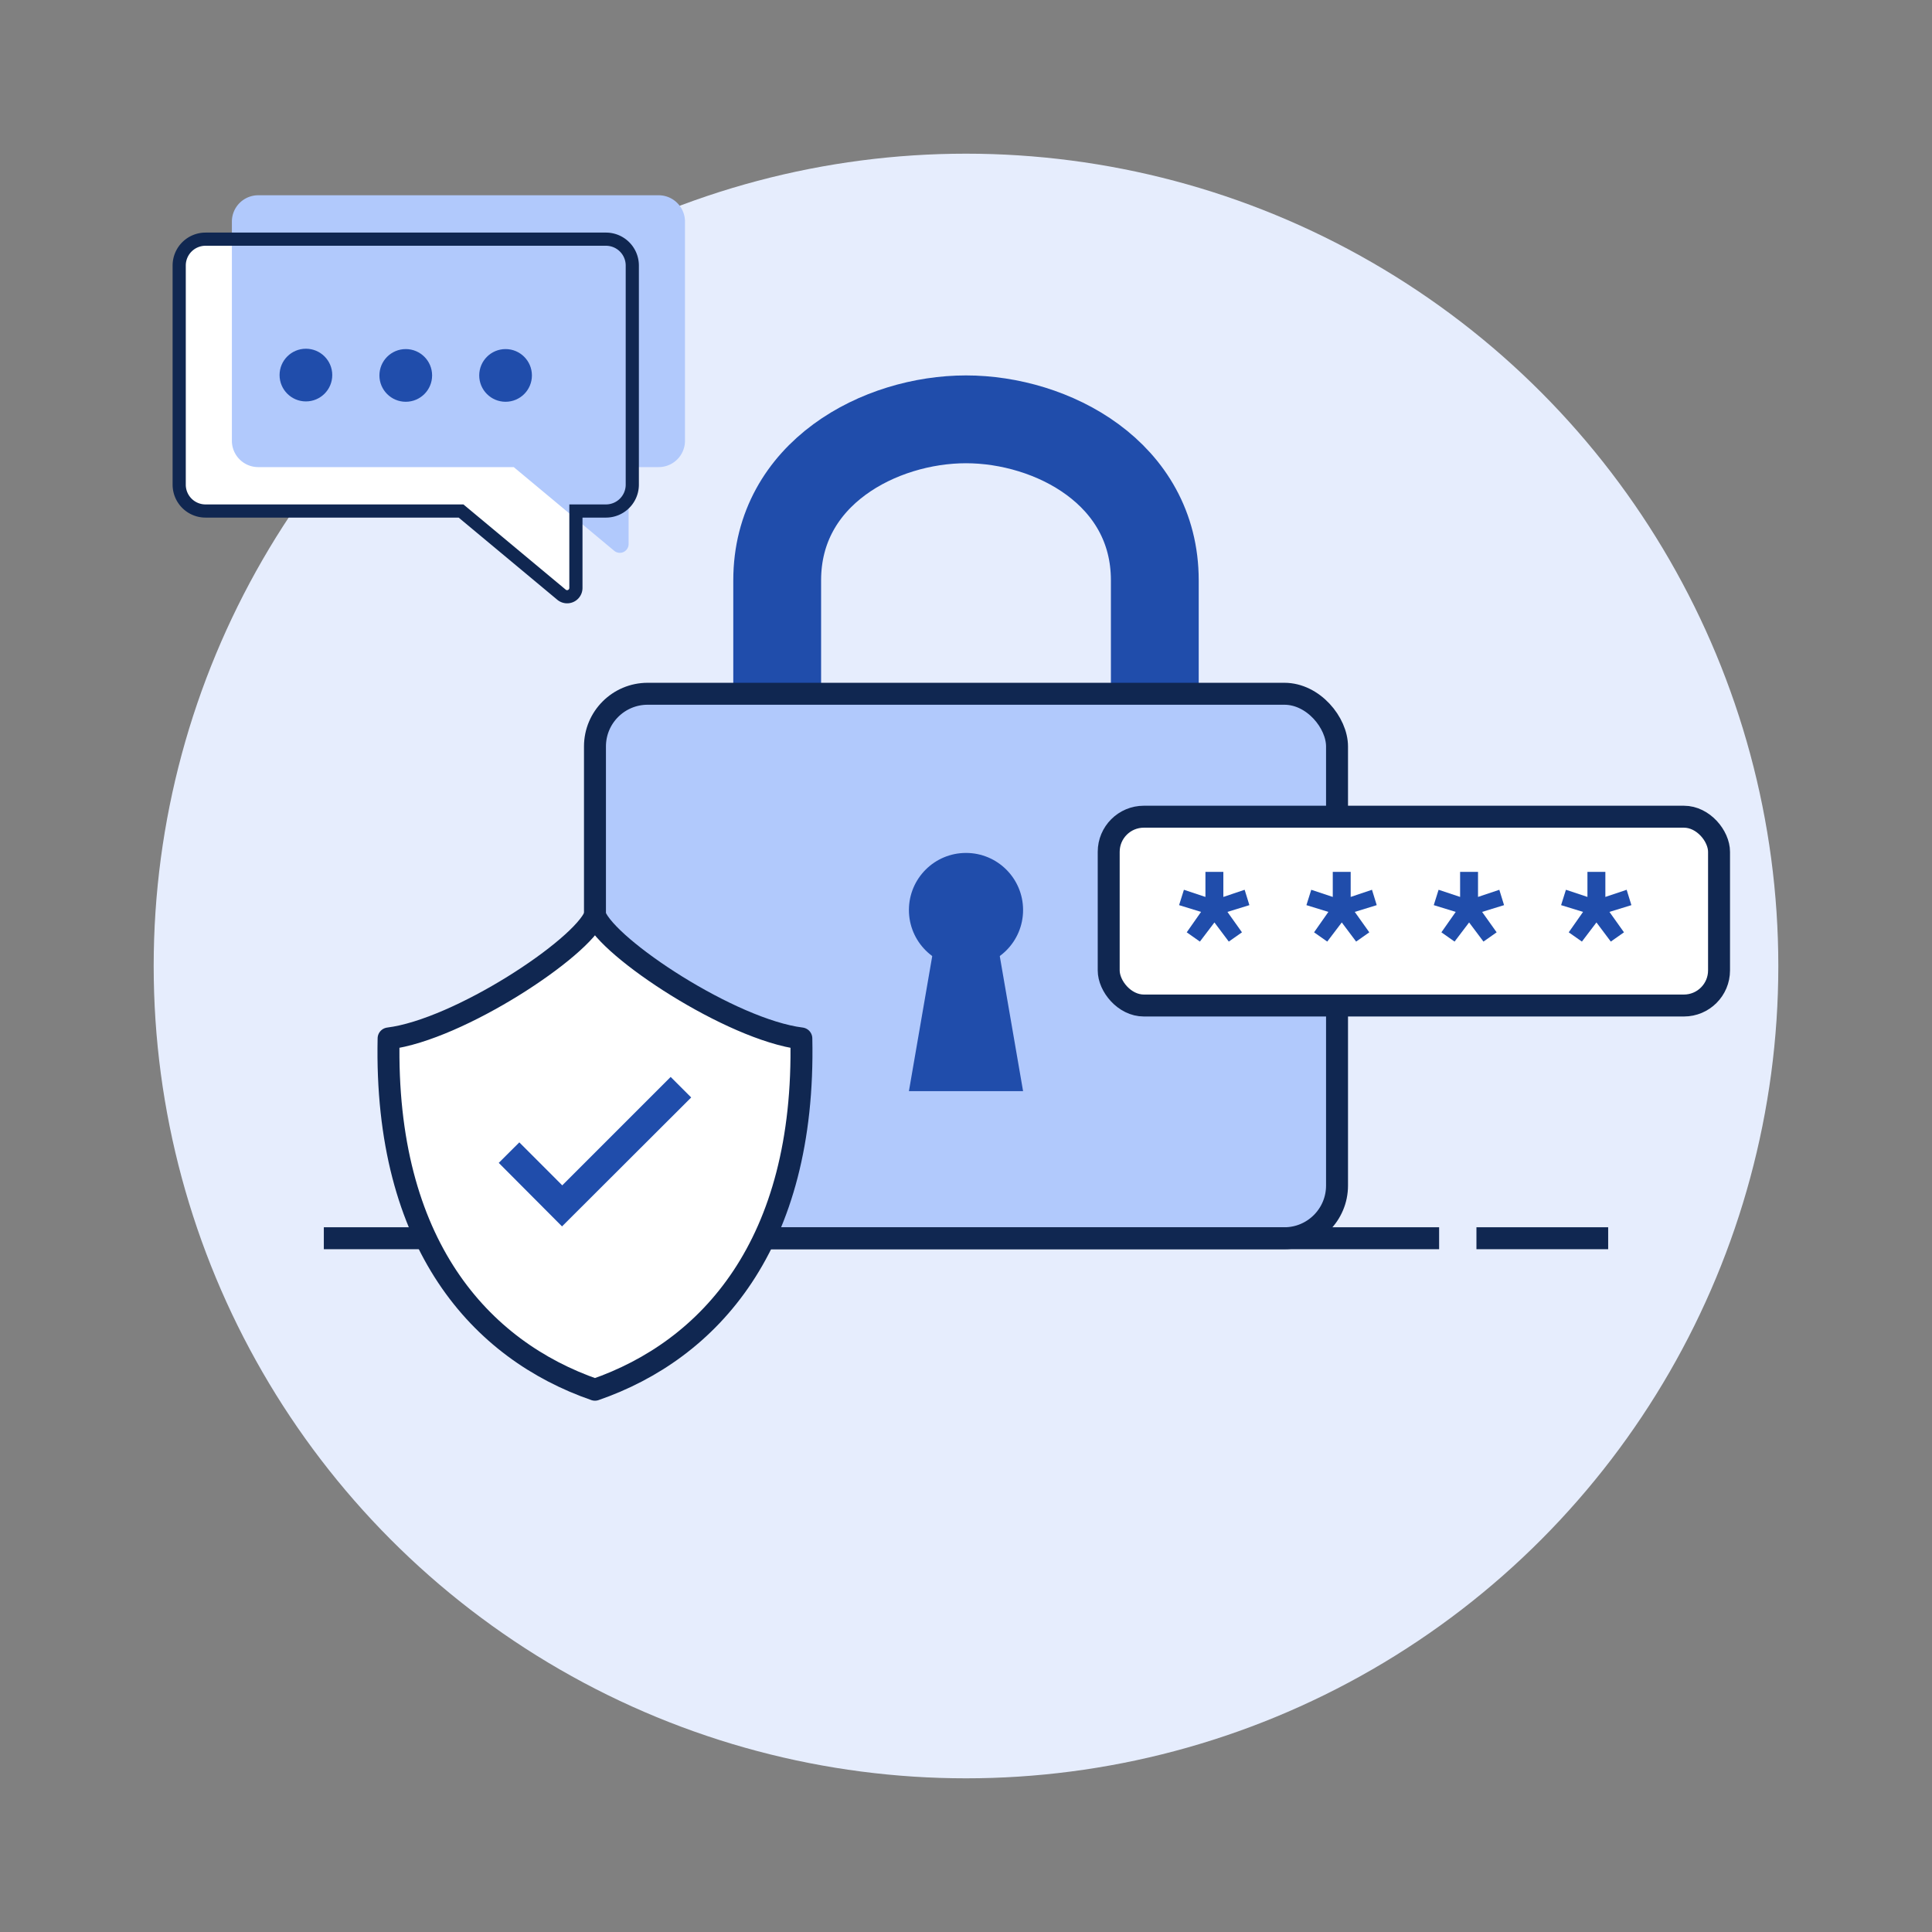 <svg xmlns="http://www.w3.org/2000/svg" viewBox="0 0 440 440"><rect x="0" y="0" width="440" height="440" fill="#808080" stroke="none"/><defs><style>.cls-1{fill:#e6edfd;}.cls-10,.cls-2,.cls-9{fill:#fff;}.cls-3,.cls-7{fill:#b1c9fc;}.cls-4,.cls-6,.cls-8{fill:none;}.cls-10,.cls-4,.cls-7,.cls-8,.cls-9{stroke:#102751;}.cls-11,.cls-4,.cls-6,.cls-7,.cls-8,.cls-9{stroke-miterlimit:10;}.cls-4{stroke-width:3px;}.cls-11,.cls-5{fill:#204dab;}.cls-11,.cls-6{stroke:#204dab;}.cls-6{stroke-width:20px;}.cls-10,.cls-7,.cls-8,.cls-9{stroke-width:5px;}.cls-10{stroke-linejoin:round;}.cls-11{stroke-width:2px;}</style></defs><g id="Bg"><circle class="cls-1" cx="220" cy="220" r="185"/></g><g id="Layer_3" data-name="Layer 3"><path class="cls-2" d="M138,54.47H46.81a6,6,0,0,0-6,6v49.91a6,6,0,0,0,6,6H105l22.88,19.06a2,2,0,0,0,3.28-1.53V116.38H138a6,6,0,0,0,6-6V60.47A6,6,0,0,0,138,54.47Z"/><path class="cls-3" d="M150,44.47H58.81a6,6,0,0,0-6,6v49.91a6,6,0,0,0,6,6H117l22.88,19.06a2,2,0,0,0,3.28-1.53V106.38H150a6,6,0,0,0,6-6V50.47A6,6,0,0,0,150,44.47Z"/><path class="cls-4" d="M138,54.47H46.81a6,6,0,0,0-6,6v49.91a6,6,0,0,0,6,6H105l22.88,19.06a2,2,0,0,0,3.28-1.53V116.38H138a6,6,0,0,0,6-6V60.47A6,6,0,0,0,138,54.47Z"/><circle class="cls-5" cx="69.67" cy="85.42" r="6"/><circle class="cls-5" cx="92.41" cy="85.5" r="6"/><circle class="cls-5" cx="115.14" cy="85.5" r="6"/><path class="cls-6" d="M263,161.5V132.17c0-24.45-23.44-36.67-43-36.67s-43,12.22-43,36.67V161.5"/><rect class="cls-7" x="135.5" y="158" width="169" height="124" rx="12"/><line class="cls-8" x1="73.75" y1="282" x2="327.75" y2="282"/><line class="cls-8" x1="336.25" y1="282" x2="366.25" y2="282"/><circle class="cls-5" cx="220" cy="207.25" r="13"/><polygon class="cls-5" points="227 213.75 213 213.75 207 248.5 233 248.5 227 213.75"/><rect class="cls-9" x="252.5" y="186" width="139" height="43" rx="8"/><path class="cls-5" d="M284.54,206.14l-5,1.54,3.31,4.65-3,2.11-3.27-4.36-3.31,4.36-3-2.11,3.26-4.65-5-1.54,1.1-3.5,4.9,1.63v-5.71h4.08v5.71l4.85-1.63Z"/><path class="cls-5" d="M313.54,206.14l-5,1.54,3.31,4.65-3,2.11-3.27-4.36-3.31,4.36-3-2.11,3.26-4.65-5-1.54,1.1-3.5,4.9,1.63v-5.71h4.08v5.71l4.85-1.63Z"/><path class="cls-5" d="M342.54,206.14l-5,1.54,3.31,4.65-3,2.11-3.27-4.36-3.31,4.36-3-2.11,3.26-4.65-5-1.54,1.1-3.5,4.9,1.63v-5.71h4.08v5.71l4.85-1.63Z"/><path class="cls-5" d="M371.54,206.14l-5,1.54,3.31,4.65-3,2.11-3.27-4.36-3.31,4.36-3-2.11,3.26-4.65-5-1.54,1.1-3.5,4.9,1.63v-5.71h4.08v5.71l4.85-1.63Z"/><path class="cls-10" d="M182.5,236.5c-16-2-44-20.5-47-28-3,7.5-31,26-47,28-1,47,21,71,47,80C161.5,307.5,183.5,283.5,182.5,236.5Z"/><path class="cls-11" d="M128.05,271.37l-9.78-9.79L115,264.84l13,13.05L156,249.94l-3.26-3.26Z"/></g></svg>